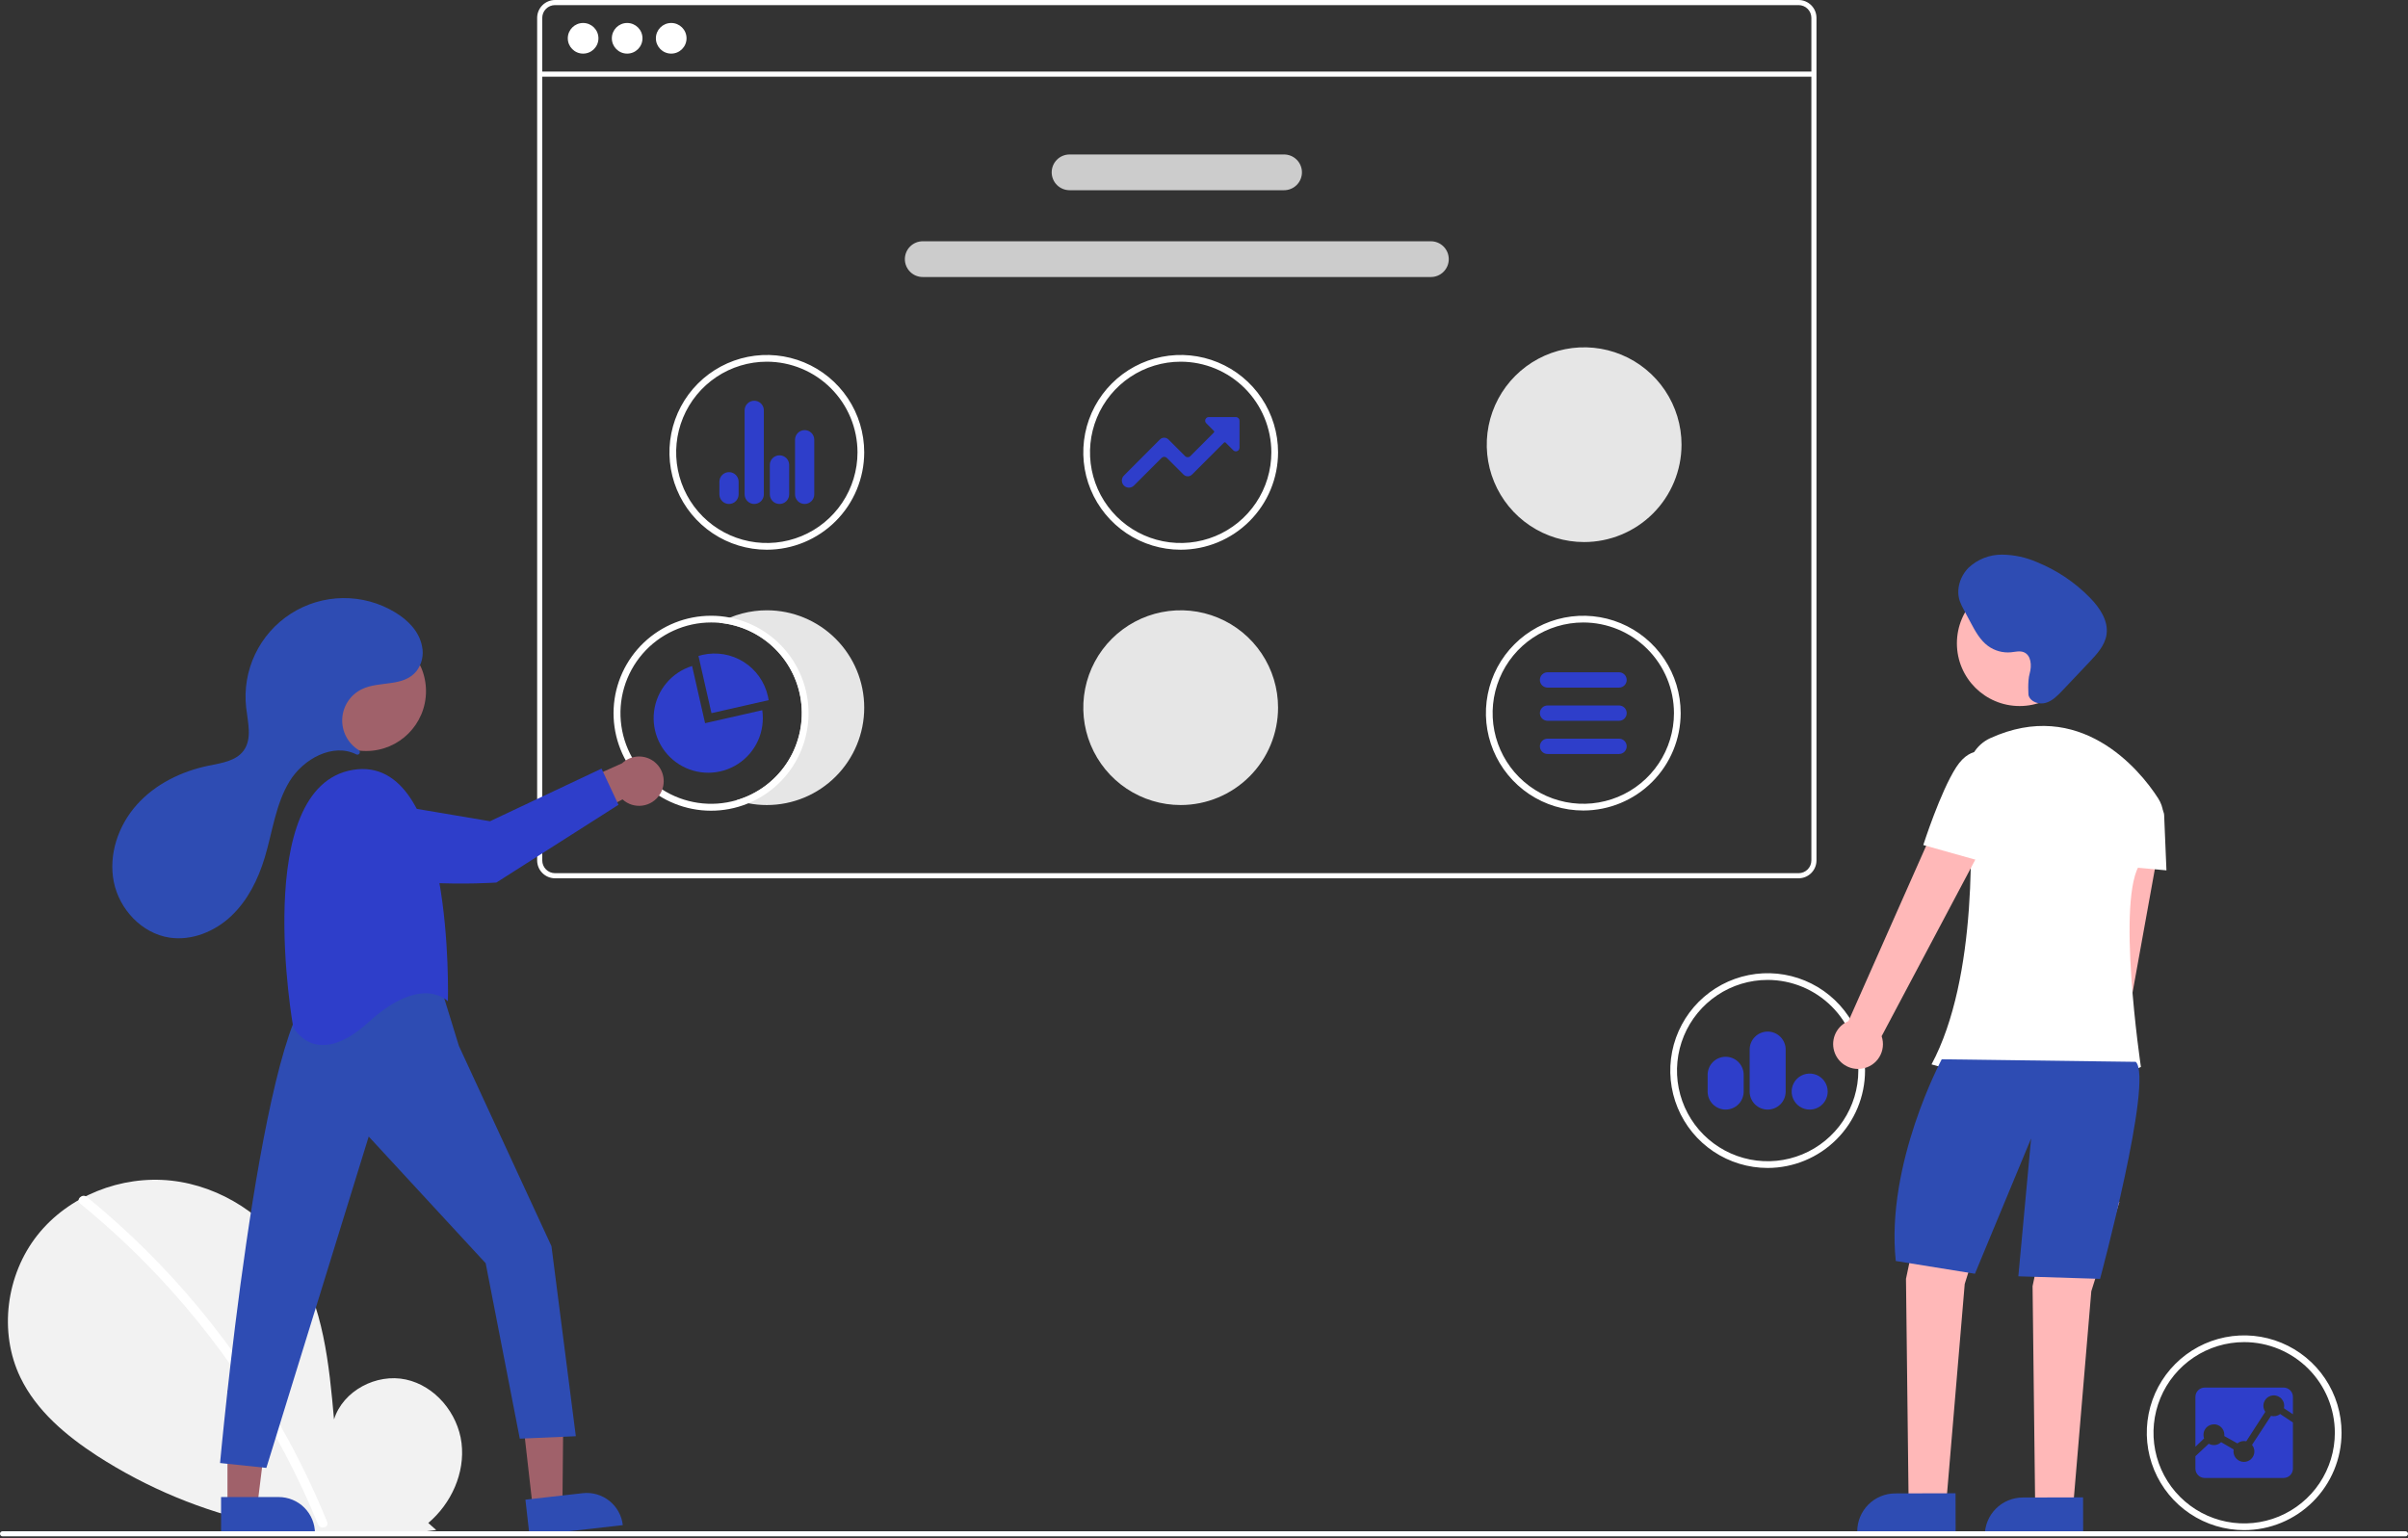 <svg xmlns="http://www.w3.org/2000/svg" width="540" height="345" viewBox="0 0 540 345" fill="none"><rect x="0" y="0" width="540" height="345" fill="#333333" stroke="none"/><g clip-path="url(#clip0_13_333)"><path d="M96.045 341.584C101.194 337.232 104.322 330.359 103.502 323.667C102.681 316.975 97.601 310.824 91.01 309.403C84.42 307.982 76.908 311.915 74.906 318.353C73.805 305.941 72.535 293.01 65.936 282.44C59.961 272.869 49.612 266.021 38.396 264.796C27.18 263.571 15.371 268.198 8.376 277.051C1.381 285.903 -0.331 298.773 4.568 308.937C8.177 316.424 14.826 321.996 21.792 326.529C44.304 341.054 71.303 346.96 97.823 343.162L96.045 341.584Z" fill="#F2F2F2"></path><path d="M19.468 268.454C28.722 275.992 37.212 284.423 44.815 293.624C52.419 302.816 59.114 312.724 64.804 323.209C67.985 329.09 70.843 335.14 73.364 341.333C73.878 342.593 71.833 343.141 71.325 341.896C66.859 330.978 61.333 320.524 54.828 310.684C48.354 300.879 40.945 291.726 32.703 283.352C28.042 278.618 23.124 274.144 17.972 269.95C16.916 269.09 18.42 267.601 19.468 268.454Z" fill="white"></path><path d="M403.342 0H124.466C123.403 0.001 122.384 0.424 121.633 1.175C120.881 1.927 120.459 2.946 120.457 4.008V192.98C120.459 194.043 120.881 195.062 121.633 195.813C122.384 196.564 123.403 196.987 124.466 196.988H403.342C404.405 196.987 405.423 196.564 406.175 195.813C406.926 195.062 407.349 194.043 407.35 192.98V4.008C407.349 2.946 406.926 1.927 406.175 1.175C405.423 0.424 404.405 0.001 403.342 0ZM406.205 192.98C406.205 193.739 405.903 194.467 405.366 195.004C404.829 195.541 404.101 195.843 403.342 195.843H124.466C123.707 195.843 122.979 195.541 122.442 195.004C121.905 194.467 121.603 193.739 121.603 192.98V4.008C121.603 3.249 121.905 2.521 122.442 1.984C122.979 1.447 123.707 1.146 124.466 1.145H403.342C404.101 1.146 404.829 1.447 405.366 1.984C405.903 2.521 406.205 3.249 406.205 4.008V192.98Z" fill="white"></path><path d="M406.778 16.057H121.03V17.202H406.778V16.057Z" fill="white"></path><path d="M130.765 12.025C132.663 12.025 134.201 10.487 134.201 8.59C134.201 6.692 132.663 5.154 130.765 5.154C128.867 5.154 127.329 6.692 127.329 8.59C127.329 10.487 128.867 12.025 130.765 12.025Z" fill="white"></path><path d="M140.643 12.025C142.541 12.025 144.079 10.487 144.079 8.59C144.079 6.692 142.541 5.154 140.643 5.154C138.745 5.154 137.207 6.692 137.207 8.59C137.207 10.487 138.745 12.025 140.643 12.025Z" fill="white"></path><path d="M150.521 12.025C152.419 12.025 153.957 10.487 153.957 8.59C153.957 6.692 152.419 5.154 150.521 5.154C148.623 5.154 147.085 6.692 147.085 8.59C147.085 10.487 148.623 12.025 150.521 12.025Z" fill="white"></path><path d="M287.955 42.662H239.853C238.79 42.662 237.77 42.239 237.019 41.488C236.267 40.736 235.844 39.716 235.844 38.653C235.844 37.59 236.267 36.571 237.019 35.819C237.77 35.067 238.79 34.645 239.853 34.645H287.955C289.018 34.645 290.037 35.067 290.789 35.819C291.541 36.571 291.963 37.59 291.963 38.653C291.963 39.716 291.541 40.736 290.789 41.488C290.037 42.239 289.018 42.662 287.955 42.662Z" fill="#CCCCCC"></path><path d="M320.882 62.132H206.926C205.863 62.132 204.843 61.709 204.092 60.957C203.34 60.206 202.918 59.186 202.918 58.123C202.918 57.06 203.34 56.04 204.092 55.289C204.843 54.537 205.863 54.114 206.926 54.114H320.882C321.945 54.114 322.964 54.537 323.716 55.289C324.468 56.04 324.89 57.06 324.89 58.123C324.89 59.186 324.468 60.206 323.716 60.957C322.964 61.709 321.945 62.132 320.882 62.132Z" fill="#CCCCCC"></path><path d="M355.057 181.785C350.738 181.785 346.516 180.504 342.924 178.105C339.333 175.705 336.534 172.294 334.881 168.303C333.228 164.313 332.795 159.922 333.638 155.685C334.48 151.449 336.56 147.557 339.615 144.503C342.669 141.449 346.56 139.369 350.797 138.526C355.033 137.684 359.424 138.116 363.415 139.769C367.406 141.422 370.816 144.221 373.216 147.813C375.616 151.404 376.897 155.626 376.897 159.946C376.89 165.736 374.587 171.287 370.493 175.381C366.399 179.476 360.848 181.779 355.057 181.785ZM355.057 139.613C351.036 139.613 347.105 140.805 343.761 143.039C340.417 145.274 337.811 148.449 336.272 152.165C334.733 155.88 334.33 159.968 335.115 163.913C335.9 167.857 337.836 171.48 340.68 174.324C343.523 177.167 347.146 179.104 351.091 179.888C355.035 180.673 359.123 180.27 362.839 178.731C366.554 177.192 369.73 174.586 371.964 171.242C374.198 167.899 375.391 163.967 375.391 159.946C375.384 154.555 373.24 149.387 369.428 145.575C365.617 141.763 360.448 139.619 355.057 139.613Z" fill="white"></path><path d="M171.963 123.294C167.644 123.294 163.422 122.013 159.83 119.614C156.239 117.214 153.44 113.803 151.787 109.812C150.134 105.822 149.701 101.431 150.544 97.194C151.386 92.958 153.466 89.066 156.521 86.012C159.575 82.958 163.466 80.878 167.703 80.035C171.939 79.192 176.33 79.625 180.321 81.278C184.312 82.931 187.722 85.73 190.122 89.322C192.522 92.913 193.803 97.135 193.803 101.455C193.796 107.245 191.493 112.796 187.399 116.89C183.305 120.985 177.754 123.288 171.963 123.294ZM171.963 81.122C167.942 81.122 164.011 82.314 160.667 84.548C157.323 86.783 154.717 89.958 153.178 93.674C151.639 97.389 151.236 101.477 152.021 105.422C152.806 109.366 154.742 112.989 157.586 115.833C160.429 118.676 164.052 120.613 167.997 121.397C171.941 122.182 176.029 121.779 179.745 120.24C183.46 118.701 186.636 116.095 188.87 112.751C191.104 109.408 192.297 105.476 192.297 101.455C192.291 96.064 190.146 90.896 186.334 87.084C182.523 83.272 177.354 81.128 171.963 81.122Z" fill="white"></path><path d="M180.447 113.032C179.875 113.032 179.326 112.805 178.922 112.401C178.517 111.997 178.289 111.449 178.288 110.877V98.624C178.289 98.052 178.516 97.505 178.92 97.101C179.324 96.697 179.872 96.47 180.443 96.469H180.447C181.018 96.47 181.566 96.697 181.97 97.101C182.373 97.505 182.601 98.052 182.601 98.624V110.877C182.601 111.449 182.373 111.996 181.97 112.4C181.566 112.804 181.018 113.031 180.447 113.032ZM174.821 113.032C174.536 113.035 174.253 112.981 173.988 112.874C173.724 112.768 173.483 112.609 173.28 112.409C173.077 112.209 172.916 111.971 172.805 111.708C172.694 111.445 172.637 111.163 172.635 110.877V104.277C172.636 103.705 172.863 103.158 173.267 102.754C173.671 102.35 174.219 102.123 174.79 102.122H174.821C175.392 102.123 175.94 102.35 176.344 102.754C176.748 103.158 176.975 103.705 176.976 104.277V110.877C176.975 111.449 176.748 111.996 176.344 112.4C175.94 112.804 175.392 113.031 174.821 113.032ZM169.141 113.032C168.569 113.032 168.021 112.805 167.616 112.401C167.211 111.997 166.983 111.449 166.983 110.877V92.032C166.983 91.461 167.21 90.913 167.614 90.51C168.018 90.106 168.566 89.878 169.137 89.878H169.141C169.712 89.878 170.26 90.106 170.664 90.51C171.068 90.913 171.295 91.461 171.295 92.032V110.877C171.295 111.449 171.068 111.996 170.664 112.4C170.26 112.804 169.712 113.031 169.141 113.032ZM163.482 113.032C163.199 113.032 162.919 112.977 162.657 112.869C162.395 112.76 162.157 112.601 161.957 112.401C161.757 112.201 161.598 111.963 161.489 111.701C161.381 111.44 161.325 111.159 161.326 110.876L161.328 108.045C161.328 107.474 161.556 106.926 161.96 106.522C162.364 106.118 162.912 105.892 163.483 105.892C164.055 105.892 164.603 106.119 165.007 106.524C165.411 106.928 165.637 107.476 165.637 108.047V110.877C165.636 111.449 165.409 111.996 165.005 112.4C164.601 112.804 164.054 113.031 163.482 113.032Z" fill="#2E3ECA"></path><path d="M503.261 343.188C498.941 343.188 494.719 341.907 491.127 339.507C487.536 337.108 484.737 333.697 483.084 329.706C481.431 325.716 480.998 321.324 481.841 317.088C482.684 312.852 484.764 308.96 487.818 305.906C490.872 302.852 494.764 300.772 499 299.929C503.237 299.086 507.628 299.519 511.618 301.172C515.609 302.825 519.02 305.624 521.419 309.215C523.819 312.807 525.1 317.029 525.1 321.349C525.094 327.139 522.791 332.69 518.696 336.784C514.602 340.878 509.051 343.182 503.261 343.188ZM503.261 301.016C499.239 301.016 495.308 302.208 491.964 304.442C488.62 306.677 486.014 309.852 484.475 313.568C482.936 317.283 482.534 321.371 483.318 325.316C484.103 329.26 486.039 332.883 488.883 335.726C491.727 338.57 495.35 340.507 499.294 341.291C503.238 342.076 507.327 341.673 511.042 340.134C514.757 338.595 517.933 335.989 520.167 332.645C522.401 329.301 523.594 325.37 523.594 321.349C523.588 315.958 521.444 310.79 517.632 306.978C513.82 303.166 508.652 301.022 503.261 301.016Z" fill="white"></path><path d="M509.281 317.559L505.023 324.069C505.365 324.484 505.551 325.006 505.549 325.544C505.548 326.164 505.301 326.759 504.862 327.198C504.423 327.636 503.827 327.883 503.207 327.883C502.586 327.883 501.991 327.636 501.552 327.198C501.113 326.759 500.865 326.164 500.864 325.544C500.865 325.393 500.879 325.243 500.905 325.094L498.095 323.457C497.732 323.809 497.265 324.033 496.764 324.096C496.263 324.159 495.755 324.058 495.316 323.808L492.326 326.609V329.401C492.327 329.954 492.547 330.483 492.937 330.874C493.327 331.264 493.856 331.485 494.408 331.488H512.109C512.662 331.485 513.191 331.265 513.582 330.874C513.972 330.483 514.193 329.954 514.195 329.401V319.047L511.336 317.145C511.049 317.368 510.714 317.522 510.357 317.593C510.001 317.665 509.632 317.653 509.281 317.559H509.281Z" fill="#2E3ECA"></path><path d="M496.472 319.447C497.093 319.447 497.689 319.694 498.128 320.133C498.567 320.572 498.814 321.168 498.814 321.789V322.091L501.746 323.732C502.164 323.388 502.688 323.201 503.229 323.201C503.4 323.202 503.57 323.22 503.737 323.255L508.004 316.65C507.791 316.351 507.652 316.005 507.597 315.642C507.543 315.278 507.575 314.907 507.692 314.558C507.808 314.21 508.005 313.894 508.267 313.636C508.528 313.377 508.847 313.185 509.197 313.073C509.548 312.962 509.919 312.934 510.282 312.994C510.645 313.053 510.988 313.197 511.285 313.414C511.581 313.631 511.822 313.916 511.988 314.243C512.154 314.571 512.24 314.934 512.24 315.301C512.239 315.488 512.218 315.673 512.177 315.854L514.195 317.203V313.296C514.193 312.744 513.972 312.214 513.582 311.824C513.191 311.433 512.662 311.212 512.109 311.21H494.408C493.856 311.212 493.327 311.433 492.937 311.824C492.547 312.215 492.327 312.744 492.326 313.296V324.487L494.277 322.617C494.147 322.263 494.104 321.883 494.152 321.51C494.2 321.136 494.338 320.779 494.553 320.47C494.768 320.161 495.055 319.909 495.39 319.734C495.724 319.56 496.095 319.469 496.472 319.469V319.447Z" fill="#2E3ECA"></path><path d="M264.77 123.294C260.451 123.294 256.228 122.013 252.637 119.614C249.045 117.214 246.246 113.803 244.593 109.812C242.94 105.822 242.508 101.431 243.35 97.194C244.193 92.958 246.273 89.066 249.327 86.012C252.381 82.958 256.273 80.878 260.509 80.035C264.746 79.192 269.137 79.625 273.127 81.278C277.118 82.931 280.529 85.73 282.929 89.322C285.328 92.913 286.609 97.135 286.609 101.455C286.603 107.245 284.3 112.796 280.205 116.89C276.111 120.985 270.56 123.288 264.77 123.294ZM264.77 81.122C260.748 81.122 256.817 82.314 253.473 84.548C250.13 86.783 247.523 89.958 245.985 93.674C244.446 97.389 244.043 101.477 244.827 105.422C245.612 109.366 247.549 112.989 250.392 115.833C253.236 118.676 256.859 120.613 260.803 121.397C264.747 122.182 268.836 121.779 272.551 120.24C276.266 118.701 279.442 116.095 281.676 112.751C283.911 109.408 285.103 105.476 285.103 101.455C285.097 96.064 282.953 90.896 279.141 87.084C275.329 83.272 270.161 81.128 264.77 81.122Z" fill="white"></path><path d="M253.167 109.371C252.853 109.371 252.547 109.278 252.286 109.104C252.024 108.93 251.821 108.682 251.701 108.392C251.58 108.102 251.549 107.783 251.61 107.475C251.67 107.167 251.821 106.884 252.043 106.662L260.112 98.57C260.238 98.443 260.387 98.343 260.552 98.275C260.717 98.206 260.893 98.171 261.072 98.171H261.073C261.251 98.171 261.427 98.206 261.592 98.274C261.756 98.342 261.906 98.442 262.032 98.569L265.774 102.311C265.849 102.387 265.939 102.447 266.038 102.488C266.137 102.529 266.243 102.55 266.35 102.549H266.35C266.457 102.55 266.563 102.529 266.662 102.488C266.76 102.447 266.85 102.387 266.925 102.311L272.209 97.018C272.234 96.993 272.254 96.963 272.268 96.93C272.281 96.897 272.288 96.862 272.288 96.826C272.288 96.791 272.281 96.755 272.268 96.722C272.254 96.69 272.234 96.66 272.209 96.635L270.499 94.928C270.385 94.814 270.307 94.669 270.276 94.511C270.244 94.353 270.26 94.19 270.322 94.041C270.383 93.892 270.488 93.765 270.622 93.675C270.756 93.586 270.913 93.538 271.074 93.538H277.146C277.362 93.538 277.569 93.624 277.721 93.777C277.874 93.929 277.96 94.136 277.96 94.352V100.42C277.96 100.581 277.912 100.739 277.823 100.872C277.733 101.006 277.606 101.111 277.458 101.172C277.309 101.234 277.145 101.25 276.987 101.219C276.83 101.187 276.685 101.11 276.571 100.996L274.859 99.284C274.833 99.258 274.803 99.238 274.771 99.225C274.738 99.211 274.702 99.204 274.667 99.204C274.631 99.204 274.596 99.211 274.563 99.225C274.53 99.238 274.5 99.258 274.475 99.284L267.32 106.434C267.194 106.56 267.045 106.66 266.88 106.728C266.716 106.796 266.539 106.831 266.361 106.831H266.361C266.183 106.831 266.006 106.796 265.842 106.728C265.677 106.66 265.528 106.56 265.402 106.433L261.658 102.689C261.503 102.541 261.297 102.459 261.082 102.459C260.868 102.459 260.662 102.541 260.507 102.689L254.29 108.906C254.143 109.054 253.968 109.171 253.775 109.251C253.582 109.331 253.376 109.372 253.167 109.371Z" fill="#2E3ECA"></path><path d="M264.77 180.558C260.451 180.558 256.228 179.277 252.637 176.878C249.045 174.478 246.246 171.067 244.593 167.076C242.94 163.086 242.508 158.695 243.35 154.458C244.193 150.222 246.273 146.33 249.327 143.276C252.381 140.222 256.273 138.142 260.509 137.299C264.746 136.456 269.137 136.889 273.127 138.542C277.118 140.195 280.529 142.994 282.929 146.586C285.328 150.177 286.609 154.399 286.609 158.719C286.603 164.509 284.3 170.06 280.205 174.154C276.111 178.249 270.56 180.552 264.77 180.558Z" fill="#E6E6E6"></path><path d="M355.247 121.576C350.928 121.576 346.705 120.295 343.114 117.896C339.522 115.496 336.723 112.085 335.07 108.094C333.417 104.104 332.985 99.713 333.827 95.476C334.67 91.24 336.75 87.349 339.804 84.294C342.859 81.24 346.75 79.16 350.987 78.317C355.223 77.475 359.614 77.907 363.605 79.56C367.595 81.213 371.006 84.012 373.406 87.604C375.806 91.195 377.087 95.418 377.087 99.737C377.08 105.527 374.777 111.078 370.683 115.172C366.588 119.267 361.037 121.57 355.247 121.576Z" fill="#E6E6E6"></path><path d="M171.964 136.879C168.215 136.884 164.53 137.85 161.261 139.685C165.986 140.103 170.415 142.158 173.784 145.496C177.154 148.833 179.251 153.243 179.713 157.963C180.175 162.683 178.973 167.416 176.314 171.344C173.656 175.271 169.709 178.147 165.156 179.472C166.009 179.755 166.879 179.983 167.761 180.154C169.145 180.426 170.553 180.562 171.964 180.56C177.756 180.56 183.312 178.259 187.408 174.163C191.503 170.067 193.805 164.512 193.805 158.72C193.805 152.927 191.503 147.372 187.408 143.276C183.312 139.18 177.756 136.879 171.964 136.879Z" fill="#E6E6E6"></path><path d="M163.678 138.517C162.294 138.24 160.886 138.102 159.475 138.105C153.859 138.099 148.457 140.254 144.387 144.123C140.318 147.993 137.893 153.28 137.615 158.888C137.338 164.497 139.23 169.997 142.898 174.249C146.566 178.501 151.729 181.179 157.318 181.727C162.906 182.275 168.492 180.652 172.916 177.194C177.34 173.735 180.265 168.707 181.082 163.152C181.9 157.596 180.549 151.939 177.309 147.353C174.068 142.766 169.188 139.602 163.678 138.517ZM165.156 179.472C162.359 180.286 159.42 180.489 156.537 180.068C153.655 179.647 150.897 178.612 148.449 177.033C146.002 175.453 143.922 173.366 142.351 170.914C140.78 168.461 139.755 165.699 139.344 162.815C138.933 159.932 139.146 156.993 139.969 154.199C140.793 151.405 142.206 148.82 144.115 146.62C146.024 144.42 148.383 142.655 151.033 141.446C153.683 140.237 156.562 139.611 159.475 139.611C160.076 139.611 160.672 139.639 161.261 139.685C165.986 140.103 170.415 142.158 173.785 145.496C177.154 148.833 179.251 153.243 179.713 157.963C180.175 162.683 178.973 167.416 176.314 171.344C173.656 175.272 169.709 178.147 165.156 179.472Z" fill="white"></path><path d="M172.191 156.101C171.469 152.937 169.521 150.189 166.775 148.459C164.029 146.73 160.708 146.162 157.543 146.878C157.234 146.949 156.914 147.036 156.632 147.122L159.55 159.947L172.375 157.034C172.321 156.736 172.261 156.41 172.191 156.101Z" fill="#2E3ECA"></path><path d="M170.949 159.285L158.118 162.199L155.205 149.374C152.968 150.066 150.976 151.385 149.466 153.174C147.956 154.964 146.991 157.149 146.685 159.471C146.379 161.792 146.745 164.153 147.74 166.273C148.734 168.393 150.316 170.183 152.297 171.431C154.279 172.679 156.576 173.333 158.918 173.315C161.259 173.297 163.547 172.608 165.509 171.33C167.471 170.052 169.025 168.237 169.987 166.103C170.949 163.968 171.279 161.602 170.938 159.285H170.949Z" fill="#2E3ECA"></path><path d="M396.403 261.955C392.083 261.955 387.861 260.674 384.269 258.274C380.678 255.875 377.879 252.464 376.226 248.473C374.573 244.483 374.14 240.091 374.983 235.855C375.826 231.619 377.906 227.727 380.96 224.673C384.014 221.619 387.906 219.539 392.142 218.696C396.378 217.853 400.77 218.286 404.76 219.939C408.751 221.592 412.162 224.391 414.561 227.982C416.961 231.574 418.242 235.796 418.242 240.116C418.235 245.906 415.932 251.457 411.838 255.551C407.744 259.645 402.193 261.948 396.403 261.955ZM396.403 219.782C392.381 219.782 388.45 220.975 385.106 223.209C381.762 225.443 379.156 228.619 377.617 232.334C376.078 236.05 375.676 240.138 376.46 244.082C377.245 248.027 379.181 251.65 382.025 254.493C384.869 257.337 388.492 259.273 392.436 260.058C396.38 260.843 400.468 260.44 404.184 258.901C407.899 257.362 411.075 254.756 413.309 251.412C415.543 248.068 416.736 244.137 416.736 240.116C416.73 234.725 414.585 229.556 410.774 225.745C406.962 221.933 401.793 219.789 396.403 219.782Z" fill="white"></path><path d="M405.826 248.866C405.027 248.867 404.245 248.63 403.58 248.187C402.915 247.743 402.397 247.112 402.09 246.374C401.784 245.635 401.703 244.823 401.859 244.039C402.014 243.255 402.399 242.534 402.964 241.969C403.528 241.403 404.248 241.017 405.032 240.861C405.816 240.705 406.629 240.784 407.368 241.089C408.106 241.395 408.738 241.912 409.182 242.577C409.627 243.241 409.865 244.022 409.865 244.822C409.865 245.894 409.44 246.922 408.683 247.68C407.925 248.438 406.898 248.865 405.826 248.866ZM396.403 248.866C395.332 248.865 394.305 248.439 393.548 247.682C392.791 246.925 392.365 245.898 392.364 244.827V235.404C392.365 234.334 392.791 233.307 393.548 232.551C394.306 231.795 395.332 231.37 396.403 231.37C397.473 231.37 398.5 231.795 399.257 232.551C400.014 233.307 400.44 234.334 400.442 235.404V244.827C400.44 245.898 400.014 246.925 399.257 247.682C398.5 248.439 397.473 248.865 396.403 248.866ZM386.982 248.866C385.91 248.865 384.883 248.439 384.125 247.681C383.368 246.923 382.941 245.896 382.94 244.824V241.059C382.94 239.988 383.366 238.959 384.124 238.202C384.882 237.444 385.91 237.018 386.982 237.018C388.054 237.018 389.082 237.444 389.84 238.202C390.598 238.959 391.024 239.988 391.024 241.059V244.824C391.022 245.896 390.596 246.923 389.839 247.681C389.081 248.439 388.054 248.865 386.982 248.866Z" fill="#2E3ECA"></path><path d="M119.47 338.097L126.127 337.341L126.381 311.306L116.556 312.421L119.47 338.097Z" fill="#A0616A"></path><path d="M139.666 342.066L118.745 344.44L117.828 336.357L130.666 334.9C132.809 334.656 134.962 335.275 136.65 336.619C138.338 337.962 139.423 339.922 139.666 342.066L139.666 342.066Z" fill="#2E4CB3"></path><path d="M51.011 337.681L57.711 337.68L60.898 311.84L51.01 311.841L51.011 337.681Z" fill="#A0616A"></path><path d="M70.631 343.901L49.576 343.902L49.575 335.767L62.496 335.766C64.653 335.766 66.722 336.623 68.248 338.149C69.774 339.674 70.631 341.743 70.631 343.901L70.631 343.901Z" fill="#2E4CB3"></path><path d="M99.078 222.124L102.903 234.567L123.668 279.502L129.132 322.125L116.564 322.671L108.914 283.327L82.684 254.911L59.733 329.228L49.351 328.136C49.351 328.136 58.094 231.96 70.116 222.124C70.116 222.124 89.788 212.835 99.078 222.124Z" fill="#2E4CB3"></path><path d="M82.11 168.438C89.522 168.438 95.531 162.429 95.531 155.016C95.531 147.604 89.522 141.595 82.11 141.595C74.697 141.595 68.688 147.604 68.688 155.016C68.688 162.429 74.697 168.438 82.11 168.438Z" fill="#A0616A"></path><path d="M100.444 224.583C100.444 224.583 102.083 168.845 79.132 172.671C56.181 176.496 65.744 230.321 65.744 230.321C65.744 230.321 70.662 240.157 82.684 229.228C94.706 218.299 100.444 224.583 100.444 224.583Z" fill="#2E3ECA"></path><path d="M147.958 178.19C147.527 178.868 146.953 179.443 146.275 179.875C145.598 180.307 144.834 180.585 144.038 180.69C143.242 180.795 142.432 180.724 141.666 180.483C140.9 180.241 140.196 179.834 139.604 179.291L122.413 188.552L123.313 178.445L139.5 171.199C140.479 170.266 141.766 169.723 143.117 169.675C144.469 169.627 145.791 170.076 146.834 170.938C147.876 171.799 148.566 173.014 148.774 174.35C148.981 175.687 148.691 177.053 147.958 178.19L147.958 178.19Z" fill="#A0616A"></path><path d="M81.981 179.476L109.887 184.193L134.894 172.387L138.691 180.506L111.315 197.943C111.315 197.943 82.332 199.911 75.632 192.268C73.119 189.402 72.832 186.793 73.454 184.652C73.999 182.897 75.167 181.402 76.738 180.449C78.308 179.496 80.173 179.15 81.981 179.476Z" fill="#2E3ECA"></path><path d="M80.513 169.119C80.578 169.061 80.627 168.99 80.659 168.91C80.691 168.83 80.703 168.743 80.695 168.657C80.688 168.572 80.66 168.489 80.615 168.416C80.57 168.342 80.508 168.281 80.435 168.235C79.243 167.497 78.272 166.452 77.624 165.209C76.976 163.966 76.674 162.571 76.751 161.171C76.828 159.772 77.281 158.418 78.061 157.254C78.842 156.089 79.922 155.157 81.187 154.554C85.133 152.672 90.48 154.136 93.397 150.521C93.99 149.747 94.41 148.855 94.627 147.905C94.844 146.954 94.854 145.968 94.655 145.014C94.026 141.599 91.459 139.064 88.584 137.326C85.053 135.191 80.994 134.088 76.868 134.141C72.741 134.195 68.713 135.403 65.238 137.629C61.763 139.855 58.981 143.01 57.208 146.736C55.434 150.462 54.739 154.61 55.202 158.711C55.573 161.997 56.587 165.682 54.633 168.35C52.913 170.699 49.667 171.139 46.815 171.723C40.699 172.974 34.798 175.861 30.647 180.525C26.496 185.188 24.282 191.732 25.533 197.848C26.785 203.965 31.806 209.34 37.976 210.288C42.999 211.06 48.185 208.927 51.874 205.431C55.562 201.936 57.894 197.215 59.364 192.351C61.11 186.577 61.798 180.356 64.95 175.213C68.033 170.18 74.679 166.573 79.887 169.194C79.987 169.246 80.1 169.267 80.212 169.253C80.323 169.24 80.429 169.193 80.513 169.119Z" fill="#2E4CB3"></path><path d="M469.456 268.463C470.182 268.102 470.82 267.585 471.325 266.95C471.83 266.316 472.19 265.578 472.38 264.789C472.569 264 472.583 263.179 472.42 262.384C472.258 261.589 471.923 260.84 471.44 260.188L484.371 188.622L472.304 188.463L463.324 259.233C462.283 260.117 461.603 261.353 461.413 262.706C461.222 264.058 461.534 265.434 462.29 266.571C463.046 267.709 464.193 268.53 465.513 268.879C466.834 269.227 468.237 269.079 469.455 268.463H469.456Z" fill="#FFB8B8"></path><path d="M432.003 265.07L427.422 286.83L427.995 335.505H436.585L440.593 287.976L446.892 267.933L432.003 265.07Z" fill="#FFB8B8"></path><path d="M460.392 266.703L455.81 288.463L456.383 337.138H464.973L468.981 289.608L475.28 269.566L460.392 266.703Z" fill="#FFB8B8"></path><path d="M424.995 334.952L438.534 334.918L438.556 343.442L416.492 343.498C416.489 342.378 416.707 341.269 417.132 340.234C417.558 339.198 418.184 338.257 418.973 337.463C419.763 336.67 420.701 336.04 421.734 335.609C422.768 335.178 423.876 334.954 424.995 334.952Z" fill="#2E4CB3"></path><path d="M453.594 335.872L467.134 335.838L467.155 344.363L445.091 344.418C445.088 343.299 445.306 342.19 445.732 341.154C446.157 340.119 446.783 339.178 447.573 338.384C448.362 337.59 449.3 336.96 450.334 336.529C451.367 336.098 452.475 335.875 453.594 335.872Z" fill="#2E4CB3"></path><path d="M452.905 158.355C460.672 158.355 466.969 152.058 466.969 144.29C466.969 136.522 460.672 130.225 452.905 130.225C445.137 130.225 438.84 136.522 438.84 144.29C438.84 152.058 445.137 158.355 452.905 158.355Z" fill="#FFB8B8"></path><path d="M483.987 179.078C479.707 172.363 466.272 156.439 446.28 165.579C444.705 166.308 443.39 167.501 442.513 168.999C441.636 170.496 441.239 172.227 441.374 173.957C442.341 186.726 443.562 219.26 433.149 238.729C433.149 238.729 463.499 247.891 480.105 239.301C480.105 239.301 474.379 200.934 480.105 193.49C482.015 191.111 483.561 188.462 484.694 185.63C485.091 184.557 485.235 183.407 485.112 182.27C484.989 181.133 484.604 180.04 483.987 179.078Z" fill="white"></path><path d="M478.387 178.601L484.007 180.943C484.381 181.099 484.703 181.358 484.935 181.691C485.166 182.023 485.299 182.415 485.315 182.82L485.832 195.208L473.234 194.063L478.387 178.601Z" fill="white"></path><path d="M435.439 237.583C435.439 237.583 422.841 261.061 425.132 282.822L442.884 285.685L455.482 255.335L452.618 286.258L470.943 286.83C470.943 286.83 482.968 242.164 478.96 238.156L435.439 237.583Z" fill="#2E4CB3"></path><path d="M417.547 239.679C418.349 239.556 419.114 239.259 419.789 238.809C420.463 238.358 421.031 237.765 421.452 237.072C421.873 236.378 422.137 235.601 422.224 234.794C422.312 233.988 422.222 233.172 421.961 232.404L447.517 184.227L436.073 180.395L414.523 229.018C413.262 229.543 412.237 230.512 411.643 231.742C411.049 232.972 410.927 234.377 411.3 235.692C411.672 237.006 412.514 238.137 413.666 238.872C414.817 239.607 416.198 239.894 417.547 239.679H417.547Z" fill="#FFB8B8"></path><path d="M451.006 171.186L446.272 169.068C446.272 169.068 442.259 166.58 438.701 172.055C435.144 177.53 431.301 189.527 431.301 189.527L446.745 193.873L451.006 171.186Z" fill="white"></path><path d="M455.158 151.061C455.663 149.308 455.517 146.935 453.817 146.272C452.931 145.927 451.943 146.199 450.997 146.296C449.147 146.478 447.294 145.968 445.798 144.865C444.039 143.558 442.953 141.56 441.922 139.627L440.362 136.703C440.015 136.094 439.719 135.456 439.477 134.798C438.609 132.217 439.551 129.229 441.481 127.307C443.497 125.431 446.15 124.391 448.904 124.397C451.636 124.416 454.335 124.994 456.835 126.096C461.28 127.907 465.305 130.612 468.662 134.041C470.857 136.286 472.854 139.21 472.396 142.316C472.039 144.733 470.277 146.669 468.596 148.443L462.501 154.877C461.421 156.017 460.268 157.203 458.76 157.641C457.253 158.079 455.311 157.436 454.9 155.921C454.9 155.921 454.653 152.815 455.158 151.061Z" fill="#2E4CB3"></path><path d="M539.427 344.582H0.573C0.421 344.582 0.275 344.521 0.168 344.414C0.06 344.306 0 344.161 0 344.009C0 343.857 0.06 343.711 0.168 343.604C0.275 343.497 0.421 343.436 0.573 343.436H539.427C539.579 343.436 539.725 343.497 539.832 343.604C539.94 343.711 540 343.857 540 344.009C540 344.161 539.94 344.306 539.832 344.414C539.725 344.521 539.579 344.582 539.427 344.582Z" fill="white"></path><path d="M363.074 169.108H347.04C346.585 169.108 346.148 168.927 345.826 168.605C345.503 168.283 345.323 167.846 345.323 167.39C345.323 166.935 345.503 166.498 345.826 166.176C346.148 165.853 346.585 165.672 347.04 165.672H363.074C363.53 165.672 363.967 165.853 364.289 166.176C364.611 166.498 364.792 166.935 364.792 167.39C364.792 167.846 364.611 168.283 364.289 168.605C363.967 168.927 363.53 169.108 363.074 169.108Z" fill="#2E3ECA"></path><path d="M363.074 161.664H347.04C346.585 161.664 346.148 161.483 345.826 161.161C345.503 160.839 345.323 160.402 345.323 159.946C345.323 159.49 345.503 159.053 345.826 158.731C346.148 158.409 346.585 158.228 347.04 158.228H363.074C363.53 158.228 363.967 158.409 364.289 158.731C364.611 159.053 364.792 159.49 364.792 159.946C364.792 160.402 364.611 160.839 364.289 161.161C363.967 161.483 363.53 161.664 363.074 161.664Z" fill="#2E3ECA"></path><path d="M363.074 154.22H347.04C346.585 154.22 346.148 154.039 345.826 153.716C345.503 153.394 345.323 152.957 345.323 152.502C345.323 152.046 345.503 151.609 345.826 151.287C346.148 150.965 346.585 150.784 347.04 150.784H363.074C363.53 150.784 363.967 150.965 364.289 151.287C364.611 151.609 364.792 152.046 364.792 152.502C364.792 152.957 364.611 153.394 364.289 153.716C363.967 154.039 363.53 154.22 363.074 154.22Z" fill="#2E3ECA"></path></g><defs><clipPath id="clip0_13_333"><rect width="540" height="344.582" fill="white"></rect></clipPath></defs></svg>
